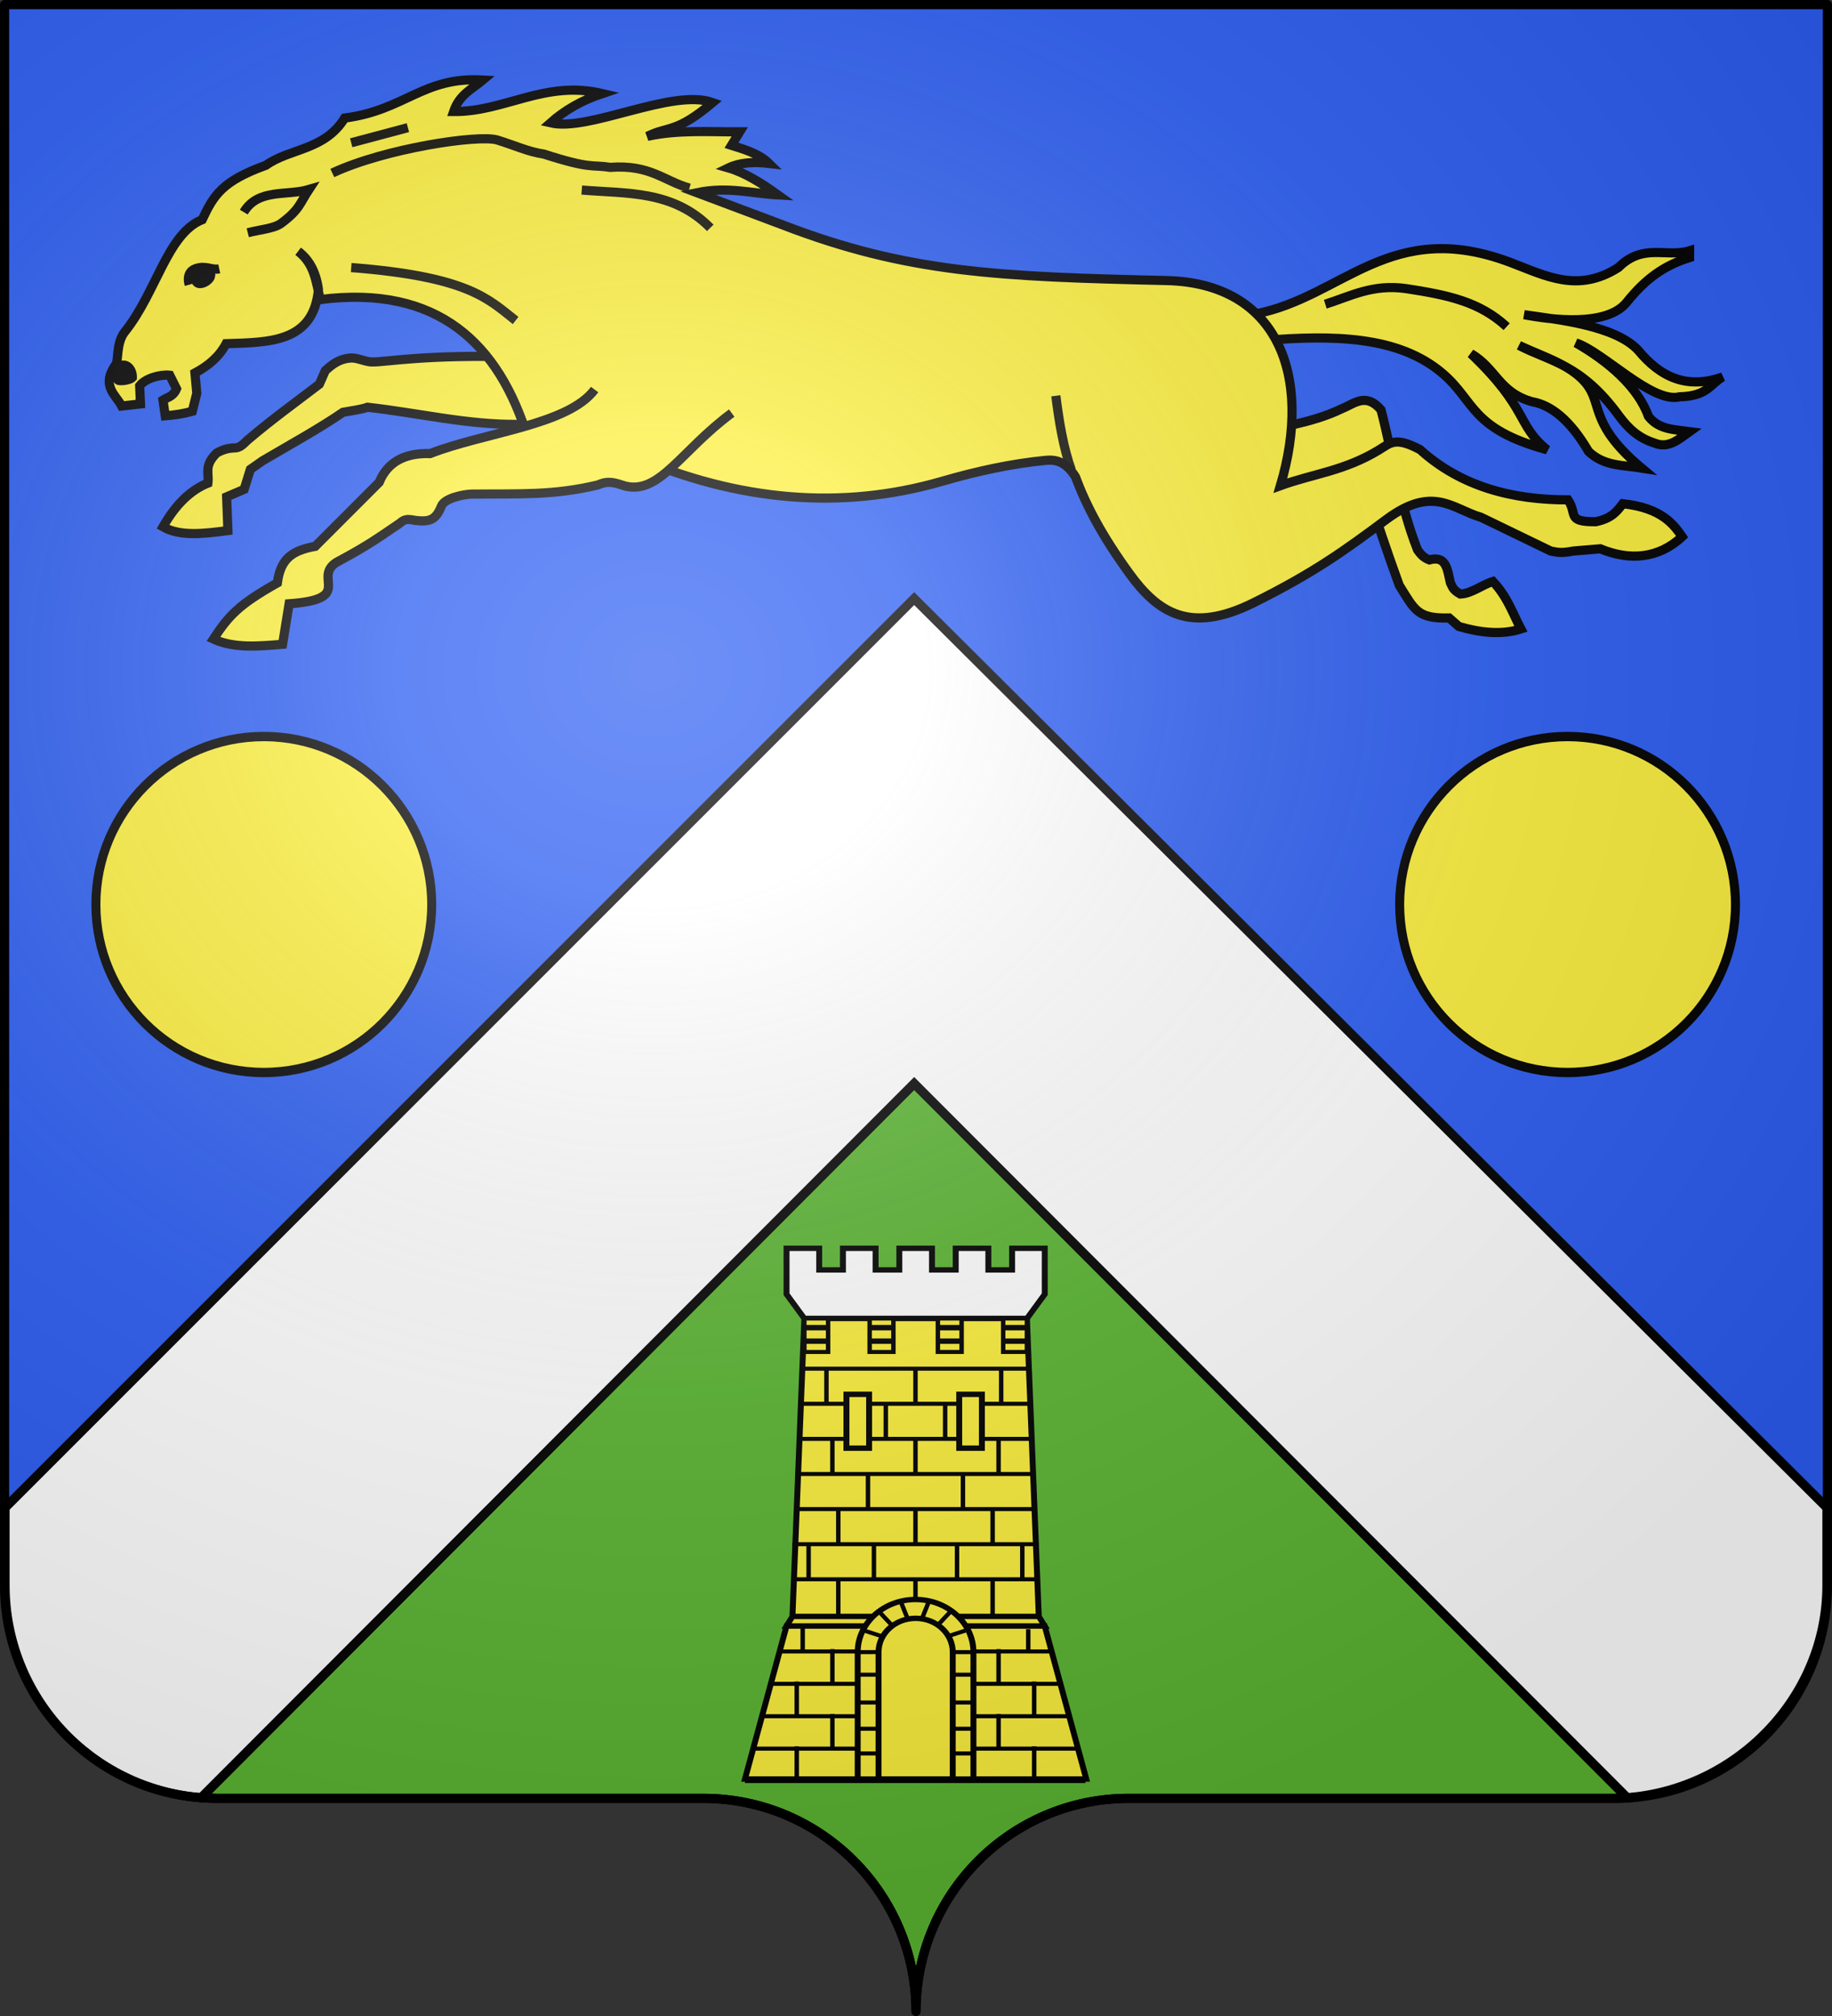 <svg xmlns="http://www.w3.org/2000/svg" xmlns:xlink="http://www.w3.org/1999/xlink" width="600.003" height="660" version="1.0"><rect width="100%" height="100%" fill="#333333" stroke="none"/><desc>Flag of Canton of Valais (Wallis)</desc><defs><radialGradient xlink:href="#a" id="f" cx="285.186" cy="200.448" r="300" fx="285.186" fy="200.448" gradientTransform="matrix(1.551 0 0 1.35 -152.894 151.099)" gradientUnits="userSpaceOnUse"/><linearGradient id="a"><stop offset="0" style="stop-color:white;stop-opacity:.314"/><stop offset=".19" style="stop-color:white;stop-opacity:.251"/><stop offset=".6" style="stop-color:#6b6b6b;stop-opacity:.125"/><stop offset="1" style="stop-color:black;stop-opacity:.125"/></linearGradient></defs><g style="display:inline"><g style="fill:#2b5df2"><g style="fill:#2b5df2;stroke:none;display:inline"><path d="M375 860.862c0-38.504 31.203-69.753 69.65-69.753h159.2c38.447 0 69.65-31.25 69.65-69.754V203.862h-597v517.493c0 38.504 31.203 69.754 69.65 69.754h159.2c38.447 0 69.65 31.25 69.65 69.753" style="fill:#2b5df2;fill-opacity:1;fill-rule:nonzero;stroke:none;display:inline" transform="translate(-75 -202.362)"/></g></g></g><g style="display:inline"><path d="M301.466 354.719 67.935 588.53c1.742.131 3.505.219 5.28.219h159.188c38.447 0 69.657 31.246 69.657 69.75 0-38.504 31.209-69.75 69.656-69.75h159.187c1.968 0 3.918-.12 5.844-.281-.604.003-1.189.019-1.75.062z" style="fill:#5ab532;stroke:#000;stroke-width:3;stroke-linecap:round;stroke-linejoin:round;stroke-miterlimit:4;stroke-opacity:1;stroke-dasharray:none;stroke-dashoffset:0;display:inline" transform="translate(-2.06)"/><path d="M534.984 588.538c35.914-2.775 65.426-32.869 65.426-69.545v-25.384L301.46 195.97 3.709 493.609v25.384c0 36.676 28.312 66.77 64.226 69.545l233.525-233.82z" style="fill:#fff;stroke:#000;stroke-width:3;stroke-miterlimit:4;stroke-dasharray:none;stroke-opacity:1;display:inline" transform="translate(-2.06)"/><g style="display:inline" transform="matrix(.972 0 0 .884 8.287 42.171)"><path d="M256.5 414.594v17l6 9h75l6-9v-17h-11v8h-8v-8h-11v8h-8v-8h-11v8h-8v-8h-11v8h-8v-8z" style="fill:#fff;fill-opacity:1;stroke:#000;stroke-width:2;stroke-miterlimit:4;stroke-opacity:1;stroke-dasharray:none"/><path d="M258.49 550.926h83l-4-110.336h-75zM258.49 550.926h83l2 3.557h-87zM242.49 611.138h115l-14-56.655h-87z" style="fill:#fcef3c;fill-opacity:1;stroke:#000;stroke-width:2;stroke-miterlimit:4;stroke-opacity:1;stroke-dasharray:none"/><use xlink:href="#d" width="600" height="660" transform="translate(0 78.09)"/><path d="M258.49 536.426h82.897v1.5H258.49zM258.49 523.426h82.897v1.5H258.49zM260.307 510.426h79.264v1.5h-79.264zM261.345 497.426h77.967v1.5h-77.967zM260.826 484.426h77.967v1.5h-77.967zM261.085 471.426h76.929v1.5h-76.929zM261.864 458.426h75.631v1.5h-75.631z" style="fill:#000;fill-opacity:1;stroke:none"/><path d="M262.5 440.594h8v12.394h-8zM329.49 440.59h8v12.394h-8zM307.49 440.59h8v12.394h-8zM284.5 440.594h8v12.394h-8z" style="fill:#fcef3c;fill-opacity:1;stroke:#000;stroke-width:1.5;stroke-miterlimit:4;stroke-opacity:1;stroke-dasharray:none"/><path d="M276.68 468.673h7.64v19.943h-7.64zM314.68 468.673h7.64v19.943h-7.64z" style="fill:#fcef3c;fill-opacity:1;stroke:#000;stroke-width:2;stroke-miterlimit:4;stroke-opacity:1;stroke-dasharray:none"/><path id="d" d="M-472.212 299.189h13.182v1.5h-13.182z" style="fill:#000;fill-opacity:1;stroke:none" transform="rotate(-90)"/><use xlink:href="#d" width="600" height="660" transform="translate(-10 13.182)"/><use xlink:href="#d" width="600" height="660" transform="translate(0 26.363)"/><use xlink:href="#d" width="600" height="660" transform="translate(16 38.545)"/><use xlink:href="#d" width="600" height="660" transform="translate(0 51.726)"/><use xlink:href="#d" width="600" height="660" transform="translate(-14 64.908)"/><use xlink:href="#d" width="600" height="660" transform="translate(-30)"/><use xlink:href="#d" width="600" height="660" transform="translate(10 13.182)"/><use xlink:href="#d" width="600" height="660" transform="translate(36 64.908)"/><use xlink:href="#d" width="600" height="660" transform="translate(26 78.09)"/><use xlink:href="#d" width="600" height="660" transform="translate(-26 51.726)"/><use xlink:href="#d" width="600" height="660" transform="translate(-36 64.908)"/><use xlink:href="#d" width="600" height="660" transform="translate(28.879)"/><use xlink:href="#d" width="600" height="660" transform="translate(28 26.363)"/><use xlink:href="#d" width="600" height="660" transform="translate(-28 26.363)"/><use xlink:href="#d" width="600" height="660" transform="translate(-16 38.545)"/><use xlink:href="#d" width="600" height="660" transform="translate(26 51.726)"/><use xlink:href="#d" width="600" height="660" transform="translate(14 64.908)"/><use xlink:href="#d" width="600" height="660" transform="translate(-26 78.09)"/><path d="M307.49 448.984h8M307.49 443.984h8M329.49 448.984h8M329.49 443.984h8M284.49 448.984h8M284.49 443.984h8M262.49 448.984h8M262.49 443.984h8" style="fill:none;stroke:#000;stroke-width:2;stroke-miterlimit:4;stroke-opacity:1;stroke-dasharray:none"/><path id="e" d="M-576.212 327.189h13.182v1.5h-13.182z" style="fill:#000;fill-opacity:1;stroke:none" transform="rotate(-90)"/><path d="M242.49 611.138h114.717v1.5H242.49zM245.212 599.138h109.467v1.5H245.212zM248.129 587.138h103.829v1.5H248.129zM251.24 575.138h97.218v1.5H251.24zM254.351 563.138h91.19v1.5h-91.19z" style="fill:#000;fill-opacity:1;stroke:none"/><use xlink:href="#e" width="600" height="660" transform="translate(-68 36)"/><use xlink:href="#e" width="600" height="660" transform="translate(0 24)"/><use xlink:href="#e" width="600" height="660" transform="translate(-68 12)"/><use xlink:href="#e" width="600" height="660" transform="matrix(1 0 0 .675 -66 174.988)"/><use xlink:href="#e" width="600" height="660" transform="matrix(1 0 0 .661 10 183.488)"/><use xlink:href="#e" width="600" height="660" transform="translate(12 36)"/><use xlink:href="#e" width="600" height="660" transform="translate(-56 24)"/><use xlink:href="#e" width="600" height="660" transform="translate(12 12)"/><use xlink:href="#e" width="600" height="660" transform="translate(-56)"/><path d="M299.97 544.656c-10.765 0-19.5 8.736-19.5 19.5v47h39v-47c0-10.764-8.737-19.5-19.5-19.5z" style="fill:#fcef3c;fill-opacity:1;stroke:#000;stroke-width:2;stroke-miterlimit:4;stroke-opacity:1;stroke-dasharray:none"/><path d="M300 551.625c-6.9 0-12.5 5.6-12.5 12.5v47h25v-47c0-6.9-5.6-12.5-12.5-12.5z" style="fill:#fcef3c;fill-opacity:1;stroke:#000;stroke-width:2;stroke-miterlimit:4;stroke-opacity:1;stroke-dasharray:none"/><path d="M280.346 601.67h7.194M280.151 592.53h7.583M280.346 582.809h7.388M280.54 572.504h7M280.47 564.156l7.03-.03M282.679 556.171l6.028 2.14M287.54 548.977l4.472 5.25M294.928 545.283l2.334 6.416M319.067 601.67h-7.194M319.262 592.53h-7.583M319.067 582.809h-7.388M318.873 572.504h-7M318.944 564.156l-7.031-.03M316.734 556.171l-6.027 2.14M311.873 548.977l-4.472 5.25M304.485 545.283l-2.334 6.416" style="fill:#000;fill-opacity:1;stroke:#000;stroke-width:1.5;stroke-miterlimit:4;stroke-opacity:1;stroke-dasharray:none"/></g><path d="M850.33 304.715c0 32.906-27.663 59.582-61.788 59.582s-61.79-26.676-61.79-59.582 27.665-59.582 61.79-59.582 61.788 26.676 61.788 59.582z" style="fill:#fcef3c;fill-opacity:1;stroke:#000;stroke-width:3.31;stroke-miterlimit:4;stroke-opacity:1;stroke-dasharray:none;display:inline" transform="matrix(.89 0 0 .923 -615.405 14.868)"/><path d="M850.33 304.715c0 32.906-27.663 59.582-61.788 59.582s-61.79-26.676-61.79-59.582 27.665-59.582 61.79-59.582 61.788 26.676 61.788 59.582z" style="fill:#fcef3c;fill-opacity:1;stroke:#000;stroke-width:3.31;stroke-miterlimit:4;stroke-opacity:1;stroke-dasharray:none;display:inline" transform="matrix(.89 0 0 .923 -188.405 14.868)"/><g style="stroke:#000;stroke-width:3.158;stroke-miterlimit:4;stroke-opacity:1;stroke-dasharray:none;display:inline"><path d="M868.579 107.736c-32.474-1.01-45.909 1.759-50.68 1.689-2.727.096-5.453-1.756-8.18-1.291-3.602.383-5.952 2.27-8.178 4.304l-2.048 4.653c-8.228 6.296-15.667 11.592-24.696 19.222-1.527 1.414-2.655 2.802-4.629 2.749-2.215.052-4.184.676-6.09 1.766-4.447 4.403-2.546 6.698-3.002 10.353-5.712 2.29-10.932 7.04-15.497 15.066 5.969 3.417 14.175 2.358 22.385 1.292l-.43-11.623 6.026-2.583 2.152-6.887 4.305-3.014c10.895-6.37 19.722-11.236 27.633-16.661 2.924-.548 6.113-.91 8.483-1.733 17.953 2.017 34.426 6.125 52.131 5.91M1204.09 185.077c5.086 5.454 6.76 10.908 9.649 16.362-6.679 2.14-13.914 1.313-21.397-.839l-3.356-2.937c-11.047.27-11.845-2.757-17.195-11.251-4.116-11.304-7.52-21.516-11.334-33.22l-36.5 16.781-7.133-34.822c11.76-3.179 24.218-4.262 35.242-9.65 4.364-1.753 8.217-5.587 13.425.42 4.192 16.083 6.276 32.165 12.587 48.248.963 1.32 1.888 2.637 4.063 3.473 5.902-1.617 6.203 3.302 7.264 7.855.817 1.538.723 2.37 3.404 3.908 3.828-.096 7.503-3.178 11.28-4.328zM1122.258 92.874c30.089-5.81 46.428-33.428 87.953-17.704 12.014 4.549 23.127 10.639 37.123 1.713 8.618-8.525 16.372-3.302 24.558-5.777v2.35c-8.603 2.652-15.08 7.16-21.703 15.42-6.802 8.487-25.964 6.05-35.377 4.267 11.835 1.736 31.496 3.747 39.375 12.296 7.456 9 16.56 13.645 29.127 9.138-4.438 2.508-5.19 6.629-14.849 6.854-9.51 2.44-26.33-15.497-35.772-18.562 11.268 6.425 21.413 15.25 24.992 25.3 3.668 4.68 8.965 4.526 14.207 5.255-3.698 2.634-7.241 5.936-11.994 3.998-5.547-1.741-9.037-4.908-12.564-9.71-13.045-17.752-23.735-18.437-34.268-23.986 8.736 4.111 19.094 7.025 23.987 14.278 4.476 6.635 1.107 13.621 18.276 27.985-6.313-1.017-12.988-.59-18.276-5.711-6.28-10.706-12.771-15.942-19.418-17.134-11.474-3.158-12.486-11.622-21.131-16.563 20.047 19.14 15.663 24.55 26.271 33.126-26.53-7.304-24.734-16.642-35.98-26.272-15.29-13.093-37.769-13.289-61.682-11.423z" style="fill:#fcef3c;fill-opacity:1;stroke:#000;stroke-width:3.158;stroke-miterlimit:4;stroke-opacity:1;stroke-dasharray:none;display:inline" transform="matrix(.95 0 0 .95 -654.926 14.537)"/><path d="M1269.312 169.64c-2.853-4.01-6.795-9.87-20.45-11.36-1.937 2.462-3.613 5.01-9.32 6.214-10.243.051-6.215-2.557-9.576-7.537-18.863.037-36.774-4.434-51.003-17.316-8.298-4.366-10.003-2.506-13.98 0-12.04 7.387-22.782 8.284-34.173 12.426 11.192-37.66-.705-69.803-39.29-70.69-57.668-1.323-89.295-2.572-132.44-19.224l-29.423-11.05c10.8-2.21 18.79.266 27.96.776-5.696-4.07-11.392-7.674-17.087-9.32 3.704-1.792 8.442-2.206 13.98-1.553-3.625-3.566-9.312-5.063-12.937-6.214l2.84-4.66c-10.614.06-21.228-.776-31.843 1.554 7.343-3.67 9.702-.86 22.523-11.65-14.055-4.989-42.552 10.13-55.919 6.99 4.784-4.243 10.635-7.687 17.863-10.097-19.887-4.702-33.582 6.358-51.26 6.213 1.991-5.915 6.415-7.776 10.097-10.873-20.698-1.186-26.784 10.389-47.642 13.114-7.008 11.247-18.846 10.323-27.146 16.259-15.114 5.464-18.037 10.342-21.978 18.747-12.1 4.889-15.743 25.017-26.697 38.662-3.2 3.985-1.988 10.7-3.31 11.533-4.894 7.262.283 10.198 2.228 14.034l6.494-.726-.28-6.264c2.02-2.586 7.175-3.983 10.376-3.617l2.33 4.66c-1.085 2.698-3.017 2.857-4.66 3.883l.777 5.437c3.107-.24 6.213-.702 9.32-1.553l1.553-6.214-.636-6.99c4.714-2.513 8.461-5.75 10.733-10.096 14.814-.486 30.106-.32 31.843-18.64q-1.193-8.905-6.99-13.203c5.72 4.464 6.068 10.376 7.621 16.626 40.653-5.148 61.629 15.28 71.597 47.837l36.503 6.213c36.069 15.477 71.534 18.662 106.402 8.543 11.806-3.426 23.67-6.006 35.483-7.168 3.46-.34 6.893.246 10.34 5.615 3.8 10.167 9.249 20.465 18.64 33.396 9.752 13.43 20.86 20.939 42.716 10.096 21.076-10.455 31.574-18.151 45.822-28.736 16.171-12.013 22.846-3.595 32.62-.777l24.076 11.65c1.914.29 3 .933 7.767 0l9.32-.776c10.06 4.166 20.053 3.455 28.216-4.174z" style="fill:#fcef3c;fill-opacity:1;stroke:#000;stroke-width:3.158;stroke-miterlimit:4;stroke-opacity:1;stroke-dasharray:none" transform="matrix(.95 0 0 .95 -654.926 14.537)"/><path d="M773.44 57.8c4.93-8.227 14.824-5.531 22.465-7.795-3.13 4.738-3.194 6.954-9.628 11.691-2.314 1.737-7.522 2.182-11.462 3.21" style="fill:#fcef3c;fill-opacity:1;stroke:#000;stroke-width:3.158;stroke-miterlimit:4;stroke-opacity:1;stroke-dasharray:none" transform="matrix(.95 0 0 .95 -654.926 14.537)"/><path d="M810.474 76.902c40.516 3.144 47.27 10.873 56.681 18.242" style="opacity:.95;fill:none;stroke:#000;stroke-width:3.158;stroke-miterlimit:4;stroke-opacity:1;stroke-dasharray:none" transform="matrix(.95 0 0 .95 -654.926 14.537)"/><path d="m810.474 33.902 19.545-5.212" style="opacity:.95;fill:#e20909;fill-opacity:1;stroke:#000;stroke-width:3.158;stroke-miterlimit:4;stroke-opacity:1;stroke-dasharray:none" transform="matrix(.95 0 0 .95 -654.926 14.537)"/><path d="M803.96 44.326c18.053-8.459 50.28-13.311 56.829-11.392 5.996 1.841 10.634 4.052 16.139 4.877 16.382 5.284 16.39 3.55 22.802 4.56 13.878-1.008 18.437 4.64 27.364 7.167M889.958 50.19c15.457 1.29 31.49.028 44.302 13.03M1058.752 146.702c-2.728-7.594-4.207-16.437-5.36-25.605" style="opacity:.95;fill:none;stroke:#000;stroke-width:3.158;stroke-miterlimit:4;stroke-opacity:1;stroke-dasharray:none" transform="matrix(.95 0 0 .95 -654.926 14.537)"/><path d="M1146.286 89.536c8.692-2.742 16.33-7.064 27.987-5.359 14.986 2.297 25.303 4.652 34.538 13.1" style="fill:none;stroke:#000;stroke-width:3.158;stroke-miterlimit:4;stroke-opacity:1;stroke-dasharray:none" transform="matrix(.95 0 0 .95 -654.926 14.537)"/><path d="M894.396 118.951c-9.12 12.245-37.81 14.704-56.716 22.056-8.826-.268-14.73 2.97-17.555 9.903l-22.056 22.056c-7.707 1.442-11.942 4.04-13.053 12.604-13.328 7.506-16.728 11.264-22.056 19.355 7.153 3.264 15.517 2.49 23.856 1.8l2.25-13.953c22.824-1.632 7.866-9.081 16.447-14.35 11.462-6.1 15.136-9.012 21.69-13.387 1.978-1.84 3.274-1.322 5.694-.954 4.614.484 6.792-.219 8.659-4.954 1.09-2.795 7.76-4.07 10.294-4.15 16.847-.181 28.166.532 43.665-3.16 3.712-1.637 5.844-.75 9.382.367 11.923 3.002 19.266-12.221 36.762-25.13" style="fill:#fcef3c;fill-opacity:1;stroke:#000;stroke-width:3.158;stroke-miterlimit:4;stroke-opacity:1;stroke-dasharray:none;display:inline" transform="matrix(.95 0 0 .95 -654.926 14.537)"/><g style="fill:#000;stroke:#000;stroke-width:4.934;stroke-miterlimit:4;stroke-opacity:1;stroke-dasharray:none"><path d="M238.006 79.09c2.445-2.768.099-9.977-3.57-7.676-3.849 1.526.437 7.708 3.57 7.676z" style="fill:#000;fill-opacity:1;fill-rule:evenodd;stroke:#000;stroke-width:4.934;stroke-linecap:butt;stroke-linejoin:miter;stroke-miterlimit:4;stroke-opacity:1;stroke-dasharray:none;display:inline" transform="rotate(-81.641 131.256 112.993)scale(.608)"/><path d="M231.535 68.362c4.426-2.03 7.597-.634 9.016 2.1 2.798 5.395.278 8.678 1.763 12.682" style="fill:#000;fill-opacity:1;fill-rule:evenodd;stroke:#000;stroke-width:4.934;stroke-linecap:butt;stroke-linejoin:miter;stroke-miterlimit:4;stroke-opacity:1;stroke-dasharray:none;display:inline" transform="rotate(-81.641 131.256 112.993)scale(.608)"/><path d="M59.611 337.037c-1.875-.88-2.902-3.789-2.293-6.498s2.622-4.193 4.498-3.315 2.904 3.785 2.297 6.495-2.62 4.197-4.496 3.321" style="fill:#000;fill-opacity:1;stroke:#000;stroke-width:10.05;stroke-miterlimit:4;stroke-opacity:1;stroke-dasharray:none" transform="matrix(.281 -.1 .1 .281 16.226 3.557)"/></g><path d="M735.027 114.807c.087-3.11-2.39-5.44-4.737-3.71-.845.935-.713 4.136-.203 4.597s4.094.05 4.94-.887z" style="fill:#000;fill-opacity:1;fill-rule:evenodd;stroke:#000;stroke-width:3.158;stroke-linecap:butt;stroke-linejoin:miter;stroke-miterlimit:4;stroke-opacity:1;stroke-dasharray:none;display:inline" transform="matrix(.95 0 0 .95 -654.926 14.537)"/></g></g><g style="display:inline"><path d="M76.5 203.862v517.491c0 38.505 31.203 69.755 69.65 69.755h159.2c38.447 0 69.65 31.25 69.65 69.754 0-38.504 31.203-69.754 69.65-69.754h159.2c38.447 0 69.65-31.25 69.65-69.755v-517.49z" style="fill:url(#f);fill-opacity:1;fill-rule:evenodd;stroke:none;stroke-width:3;stroke-linecap:butt;stroke-linejoin:miter;stroke-miterlimit:4;stroke-dasharray:none;stroke-opacity:1;display:inline" transform="translate(-75 -202.362)"/></g><g style="display:inline"><path d="M302.06 658.5c0-38.504 31.203-69.753 69.65-69.753h159.2c38.446 0 69.65-31.25 69.65-69.754V1.5h-597v517.493c0 38.504 31.203 69.754 69.65 69.754h159.2c38.446 0 69.65 31.25 69.65 69.753" style="fill:none;fill-opacity:1;fill-rule:nonzero;stroke:#000;stroke-width:3;stroke-linecap:round;stroke-linejoin:round;stroke-miterlimit:4;stroke-dasharray:none;stroke-dashoffset:0;stroke-opacity:1;display:inline" transform="translate(-2.06)"/></g></svg>